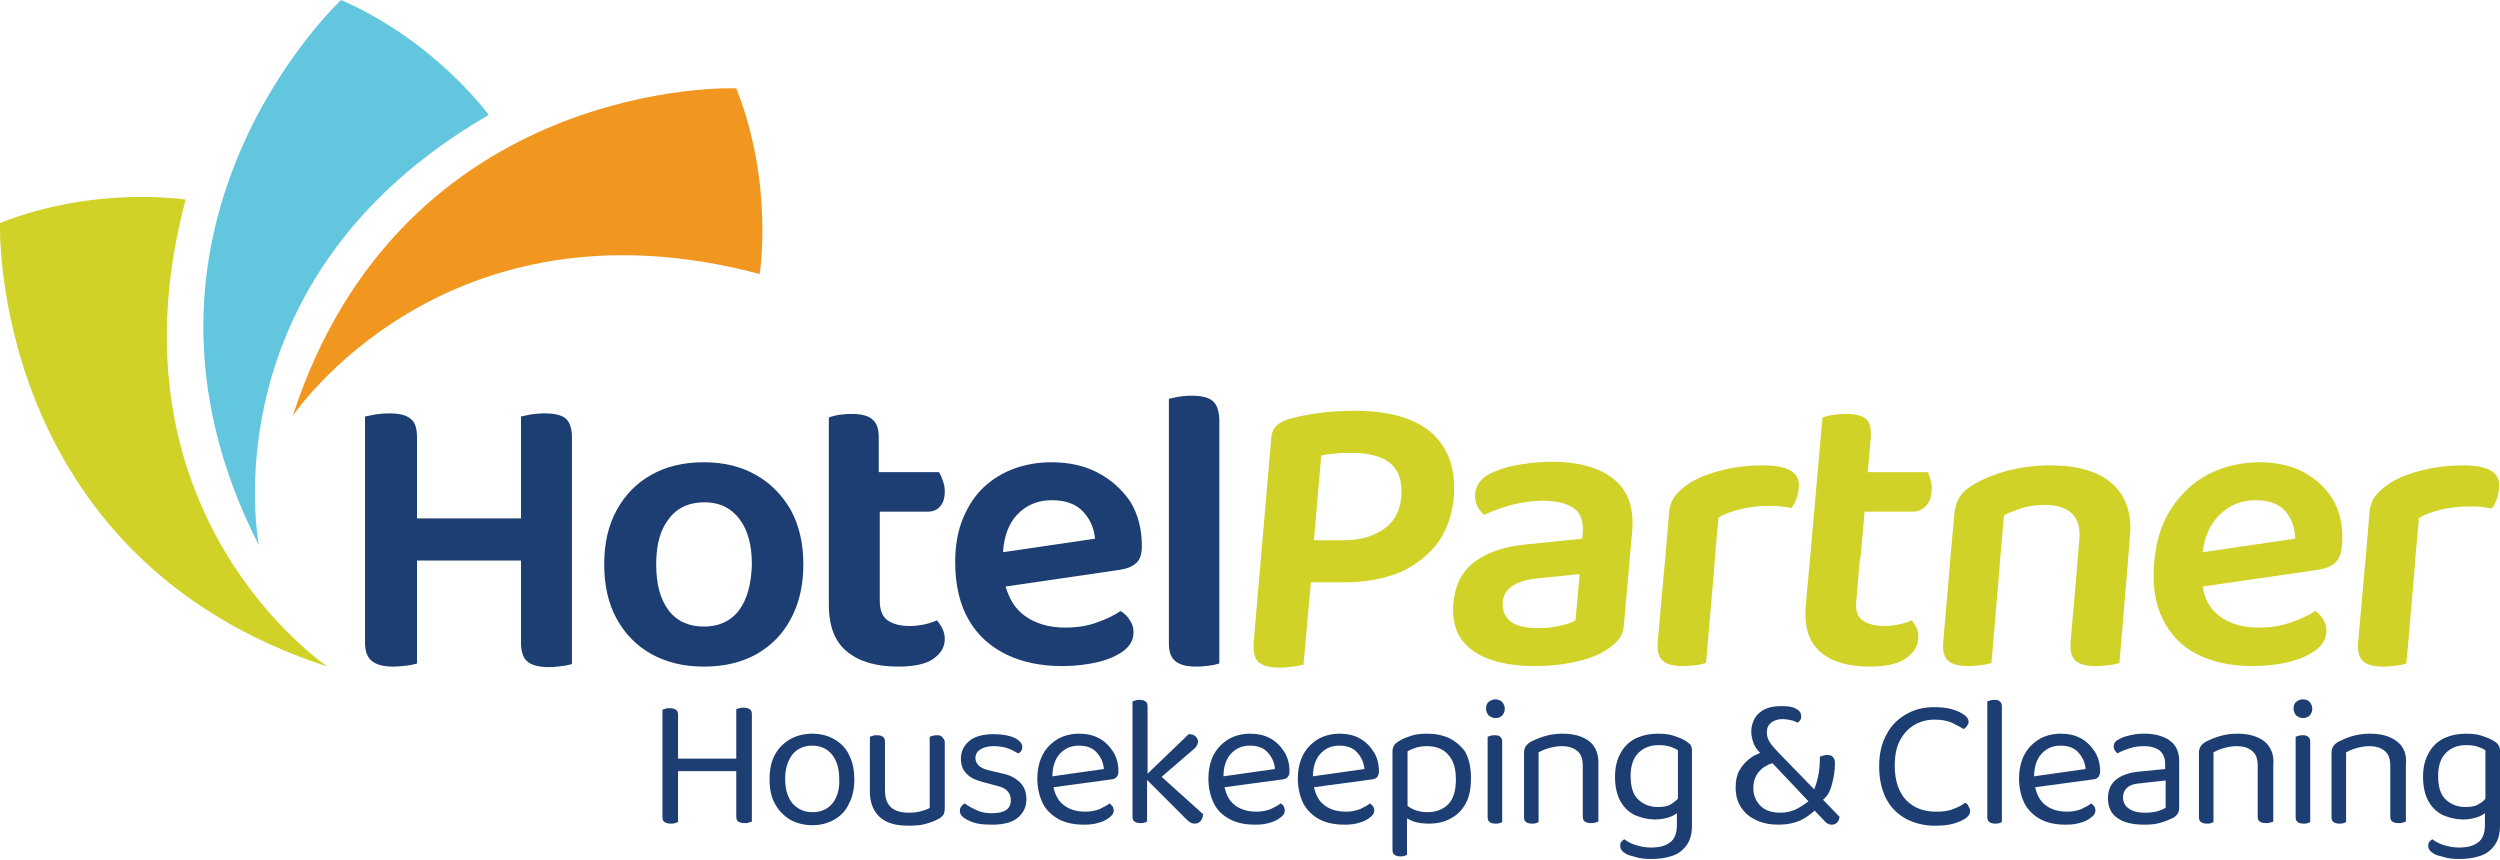 <?xml version="1.0" encoding="utf-8"?>
<!-- Generator: Adobe Illustrator 27.1.1, SVG Export Plug-In . SVG Version: 6.00 Build 0)  -->
<svg version="1.1" id="Layer_1" xmlns="http://www.w3.org/2000/svg" xmlns:xlink="http://www.w3.org/1999/xlink" x="0px" y="0px"
	 viewBox="0 0 480.8 165.4" style="enable-background:new 0 0 480.8 165.4;" xml:space="preserve">
<style type="text/css">
	.st0{fill:#1C3E73;}
	.st1{fill:#D0D228;}
	.st2{fill:#63C6DF;}
	.st3{fill:#F1971F;}
</style>
<g>
	<path class="st0" d="M143,136.1c-0.3,0-0.6,0-0.8,0.1c-0.3,0.1-0.4,0.1-0.6,0.2v8.8v0.7h-11.2v-0.7v-7.7c0-0.5-0.1-0.8-0.4-1
		c-0.3-0.2-0.7-0.3-1.2-0.3c-0.3,0-0.6,0-0.8,0.1c-0.3,0.1-0.4,0.1-0.6,0.2v8.8v2.4v9.4c0,0.5,0.1,0.8,0.4,1
		c0.3,0.2,0.7,0.3,1.2,0.3c0.3,0,0.6,0,0.8-0.1c0.2-0.1,0.4-0.1,0.6-0.2v-9.8h11.2v8.7c0,0.5,0.1,0.8,0.4,1c0.3,0.2,0.7,0.3,1.2,0.3
		c0.3,0,0.6,0,0.8-0.1c0.2-0.1,0.4-0.1,0.6-0.2v-10.5v-2.4v-7.7c0-0.5-0.1-0.8-0.4-1C143.9,136.2,143.5,136.1,143,136.1z"/>
	<path class="st0" d="M160.5,142.2c-1.2-0.7-2.6-1.1-4.3-1.1c-1.6,0-3.1,0.4-4.3,1.1c-1.2,0.7-2.2,1.7-2.9,3c-0.7,1.3-1,2.9-1,4.7
		c0,1.8,0.3,3.3,1,4.6c0.7,1.3,1.6,2.3,2.9,3.1c1.2,0.7,2.7,1.1,4.3,1.1c1.7,0,3.1-0.4,4.3-1.1c1.2-0.7,2.2-1.7,2.8-3.1
		c0.7-1.3,1-2.9,1-4.6c0-1.8-0.3-3.3-1-4.7C162.7,143.9,161.7,142.9,160.5,142.2z M160.1,154.5c-0.9,1.1-2.2,1.7-3.8,1.7
		c-1.7,0-2.9-0.6-3.9-1.7c-0.9-1.1-1.4-2.7-1.4-4.7c0-2,0.5-3.5,1.4-4.7c0.9-1.1,2.2-1.7,3.8-1.7c1.6,0,2.9,0.6,3.8,1.7
		c0.9,1.1,1.4,2.7,1.4,4.7C161.5,151.8,161,153.4,160.1,154.5z"/>
	<path class="st0" d="M180.2,141.4c-0.3,0-0.5,0-0.8,0.1c-0.3,0.1-0.4,0.1-0.6,0.2v7.2v1.9v4.6c-0.4,0.2-0.9,0.4-1.6,0.6
		s-1.5,0.3-2.4,0.3c-1.4,0-2.6-0.3-3.4-1c-0.8-0.7-1.2-1.8-1.2-3.3v-1.3v-1.9v-6.1c0-0.5-0.1-0.8-0.4-1c-0.3-0.2-0.6-0.3-1.1-0.3
		c-0.3,0-0.6,0-0.8,0.1c-0.3,0.1-0.4,0.1-0.6,0.2v7.2v1.9v1.4c0,1.5,0.3,2.7,0.9,3.7c0.6,1,1.4,1.7,2.5,2.2c1.1,0.5,2.5,0.7,4,0.7
		c1.4,0,2.5-0.1,3.5-0.4c1-0.3,1.7-0.6,2.3-0.9c0.5-0.3,0.8-0.6,1-0.9c0.1-0.3,0.2-0.7,0.2-1.2v-4.5v-1.9v-6.1c0-0.5-0.1-0.8-0.4-1
		C181.1,141.5,180.8,141.4,180.2,141.4z"/>
	<path class="st0" d="M192.5,148.7l-2.5-0.6c-0.8-0.2-1.4-0.5-1.8-0.9c-0.4-0.4-0.6-0.9-0.6-1.4c0-0.7,0.3-1.3,1-1.7
		c0.6-0.4,1.5-0.6,2.5-0.6c0.7,0,1.4,0.1,2,0.2c0.6,0.2,1.1,0.3,1.6,0.6c0.4,0.2,0.8,0.4,1.1,0.6c0.3-0.1,0.5-0.3,0.6-0.5
		c0.2-0.2,0.2-0.5,0.2-0.8c0-0.4-0.2-0.8-0.7-1.2c-0.5-0.4-1.1-0.7-2-0.9c-0.8-0.2-1.8-0.3-2.9-0.3c-2.1,0-3.7,0.5-4.7,1.4
		c-1,0.9-1.5,2-1.5,3.3c0,1.1,0.3,2.1,1,2.8c0.7,0.8,1.7,1.3,3.2,1.7l3,0.8c0.8,0.2,1.4,0.5,1.8,1c0.4,0.4,0.6,1,0.6,1.7
		c0,1.7-1.2,2.5-3.7,2.5c-1.1,0-2.1-0.2-2.9-0.6c-0.9-0.4-1.6-0.8-2.3-1.3c-0.3,0.2-0.5,0.4-0.7,0.7c-0.2,0.3-0.2,0.6-0.2,0.8
		c0,0.7,0.6,1.3,1.7,1.8c1.1,0.6,2.6,0.8,4.5,0.8c2.1,0,3.8-0.4,4.9-1.3c1.1-0.9,1.7-2.1,1.7-3.6c0-1.3-0.4-2.4-1.2-3.2
		C195.4,149.7,194.2,149,192.5,148.7z"/>
	<path class="st0" d="M211.4,142c-1.1-0.6-2.4-0.9-3.9-0.9c-1.1,0-2.2,0.2-3.2,0.6c-1,0.4-1.8,1-2.5,1.7c-0.7,0.7-1.3,1.6-1.7,2.7
		c-0.4,1.1-0.6,2.3-0.6,3.6c0,1.9,0.4,3.5,1.1,4.9c0.7,1.3,1.8,2.3,3.1,3c1.4,0.7,2.9,1,4.8,1c1.1,0,2-0.1,2.9-0.4
		c0.8-0.2,1.5-0.6,2-1c0.5-0.4,0.8-0.8,0.8-1.3c0-0.3-0.1-0.5-0.2-0.8c-0.2-0.2-0.4-0.4-0.6-0.6c-0.5,0.4-1.1,0.7-1.9,1.1
		c-0.8,0.3-1.7,0.5-2.7,0.5c-1.9,0-3.4-0.5-4.5-1.5c-0.9-0.8-1.4-1.9-1.7-3.2l11.1-1.5c0.4,0,0.8-0.2,1-0.4c0.2-0.2,0.4-0.6,0.4-1.1
		c0-1.4-0.3-2.7-1-3.8C213.4,143.5,212.5,142.6,211.4,142z M202.4,149.3c0-1.8,0.5-3.3,1.4-4.3c1-1.1,2.2-1.6,3.7-1.6
		c1.4,0,2.6,0.4,3.4,1.3c0.8,0.9,1.3,1.9,1.4,3.2L202.4,149.3z"/>
	<path class="st0" d="M229.2,144.4c0.4-0.3,0.7-0.6,0.9-0.9c0.2-0.3,0.3-0.6,0.3-0.9c0-0.4-0.2-0.7-0.5-1c-0.3-0.3-0.8-0.4-1.3-0.4
		l-7.9,7.6v-12.9c0-0.5-0.1-0.8-0.4-1c-0.3-0.2-0.6-0.3-1.1-0.3c-0.3,0-0.6,0-0.8,0.1c-0.3,0.1-0.4,0.1-0.6,0.2v13.6v1.4v7.1
		c0,0.5,0.1,0.8,0.4,1c0.3,0.2,0.6,0.3,1.1,0.3c0.3,0,0.6,0,0.8-0.1c0.2-0.1,0.4-0.1,0.5-0.2v-7.7V150l7.3,7.3
		c0.3,0.3,0.6,0.6,0.9,0.8c0.3,0.2,0.6,0.3,1,0.3c0.5,0,0.8-0.2,1.1-0.5c0.3-0.3,0.4-0.7,0.5-1.3l-8-7.2L229.2,144.4z"/>
	<path class="st0" d="M244.3,142c-1.1-0.6-2.4-0.9-3.9-0.9c-1.1,0-2.2,0.2-3.2,0.6c-1,0.4-1.8,1-2.5,1.7c-0.7,0.7-1.3,1.6-1.7,2.7
		c-0.4,1.1-0.6,2.3-0.6,3.6c0,1.9,0.4,3.5,1.1,4.9s1.8,2.3,3.1,3c1.4,0.7,2.9,1,4.8,1c1.1,0,2-0.1,2.9-0.4c0.8-0.2,1.5-0.6,2-1
		c0.5-0.4,0.8-0.8,0.8-1.3c0-0.3-0.1-0.5-0.2-0.8s-0.4-0.4-0.6-0.6c-0.5,0.4-1.1,0.7-1.9,1.1c-0.8,0.3-1.7,0.5-2.7,0.5
		c-1.9,0-3.4-0.5-4.5-1.5c-0.9-0.8-1.4-1.9-1.7-3.2l11.1-1.5c0.4,0,0.8-0.2,1-0.4c0.2-0.2,0.4-0.6,0.4-1.1c0-1.4-0.3-2.7-1-3.8
		C246.3,143.5,245.4,142.6,244.3,142z M235.3,149.3c0-1.8,0.5-3.3,1.4-4.3c1-1.1,2.2-1.6,3.7-1.6c1.4,0,2.6,0.4,3.4,1.3
		c0.8,0.9,1.3,1.9,1.4,3.2L235.3,149.3z"/>
	<path class="st0" d="M261.5,142c-1.1-0.6-2.4-0.9-3.9-0.9c-1.1,0-2.2,0.2-3.2,0.6c-1,0.4-1.8,1-2.5,1.7c-0.7,0.7-1.3,1.6-1.7,2.7
		c-0.4,1.1-0.6,2.3-0.6,3.6c0,1.9,0.4,3.5,1.1,4.9c0.7,1.3,1.8,2.3,3.1,3c1.4,0.7,2.9,1,4.8,1c1.1,0,2-0.1,2.9-0.4
		c0.8-0.2,1.5-0.6,2-1c0.5-0.4,0.8-0.8,0.8-1.3c0-0.3-0.1-0.5-0.2-0.8c-0.2-0.2-0.4-0.4-0.6-0.6c-0.5,0.4-1.1,0.7-1.9,1.1
		c-0.8,0.3-1.7,0.5-2.7,0.5c-1.9,0-3.4-0.5-4.5-1.5c-0.9-0.8-1.4-1.9-1.7-3.2l11.1-1.5c0.4,0,0.8-0.2,1-0.4c0.2-0.2,0.4-0.6,0.4-1.1
		c0-1.4-0.3-2.7-1-3.8C263.5,143.5,262.6,142.6,261.5,142z M252.5,149.3c0-1.8,0.5-3.3,1.4-4.3c1-1.1,2.2-1.6,3.7-1.6
		c1.4,0,2.6,0.4,3.4,1.3c0.8,0.9,1.3,1.9,1.4,3.2L252.5,149.3z"/>
	<path class="st0" d="M278.8,142c-1.3-0.6-2.7-0.9-4.3-0.9c-1.1,0-2.2,0.1-3.1,0.4c-0.9,0.3-1.7,0.6-2.3,1c-0.5,0.3-0.9,0.6-1,0.9
		c-0.2,0.3-0.3,0.7-0.3,1.1v10.8v1v7.1c0,0.5,0.1,0.8,0.4,1c0.3,0.2,0.6,0.3,1.1,0.3c0.3,0,0.6,0,0.8-0.1c0.2-0.1,0.4-0.1,0.5-0.2
		v-7c0.4,0.2,0.8,0.4,1.3,0.6c0.9,0.3,1.9,0.4,2.9,0.4c1.6,0,3-0.3,4.2-1c1.2-0.6,2.2-1.6,2.9-2.9c0.7-1.3,1-2.9,1-4.9
		c0-2-0.4-3.7-1.1-5C281.1,143.6,280,142.6,278.8,142z M278.5,154.7c-1,1-2.4,1.5-4,1.5c-1,0-1.9-0.2-2.6-0.5
		c-0.4-0.2-0.8-0.4-1.2-0.7v-10.5c0.5-0.3,1-0.5,1.6-0.7c0.6-0.2,1.3-0.3,2.2-0.3c1,0,1.9,0.2,2.7,0.6c0.8,0.4,1.5,1.1,2,2
		c0.5,0.9,0.8,2.2,0.8,3.8C280,152.1,279.5,153.7,278.5,154.7z"/>
	<path class="st0" d="M287.6,134.5c-0.5,0-1,0.2-1.3,0.5c-0.4,0.3-0.5,0.8-0.5,1.3s0.2,0.9,0.5,1.3c0.4,0.3,0.8,0.5,1.3,0.5
		c0.6,0,1-0.2,1.3-0.5c0.3-0.3,0.5-0.8,0.5-1.3s-0.2-0.9-0.5-1.3C288.6,134.7,288.1,134.5,287.6,134.5z"/>
	<path class="st0" d="M287.5,141.4c-0.3,0-0.6,0-0.8,0.1c-0.3,0.1-0.4,0.1-0.6,0.2v7v1.4v7c0,0.5,0.1,0.8,0.4,1
		c0.3,0.2,0.6,0.3,1.1,0.3c0.3,0,0.6,0,0.8-0.1c0.2-0.1,0.4-0.1,0.5-0.2v-8v-1.4v-6c0-0.5-0.1-0.8-0.4-1
		C288.4,141.5,288,141.4,287.5,141.4z"/>
	<path class="st0" d="M305.7,142.6c-1.3-1-3-1.5-5.2-1.5c-1.3,0-2.5,0.2-3.5,0.5c-1,0.3-1.9,0.7-2.5,1c-0.5,0.3-0.9,0.6-1.1,1
		c-0.2,0.3-0.3,0.7-0.3,1.2v4.1v2v6.2c0,0.5,0.1,0.8,0.4,1c0.3,0.2,0.6,0.3,1.1,0.3c0.3,0,0.6,0,0.8-0.1s0.4-0.1,0.5-0.2v-7.2v-2
		v-4.2c0.5-0.3,1.2-0.6,1.9-0.8c0.7-0.2,1.6-0.4,2.5-0.4c1.3,0,2.3,0.3,3,0.9c0.8,0.6,1.1,1.6,1.1,2.9v1.5v2v6.2
		c0,0.5,0.1,0.8,0.4,1c0.3,0.2,0.6,0.3,1.2,0.3c0.3,0,0.5,0,0.8-0.1c0.3-0.1,0.4-0.1,0.6-0.2v-7.2v-2v-1.7
		C307.5,145.1,306.9,143.6,305.7,142.6z"/>
	<path class="st0" d="M324.2,142.5c-0.6-0.4-1.4-0.7-2.3-1c-0.9-0.3-1.9-0.4-3-0.4c-1.6,0-3,0.3-4.3,0.9c-1.2,0.6-2.2,1.5-2.9,2.8
		c-0.7,1.2-1.1,2.7-1.1,4.6c0,2,0.4,3.6,1.1,4.8c0.7,1.2,1.7,2.1,2.8,2.6c1.2,0.5,2.5,0.8,3.8,0.8c1.1,0,2.1-0.2,2.9-0.5
		c0.6-0.2,1-0.5,1.3-0.7v2.3c0,1.5-0.4,2.6-1.3,3.3c-0.9,0.7-2.1,1-3.7,1c-1.1,0-2-0.2-3-0.5c-0.9-0.3-1.6-0.7-2.1-1.1
		c-0.2,0.1-0.4,0.3-0.6,0.5c-0.2,0.2-0.2,0.5-0.2,0.8c0,0.6,0.4,1.1,1.1,1.5c0.3,0.2,0.9,0.4,1.8,0.6c0.9,0.3,1.9,0.4,3.1,0.4
		c1.5,0,2.8-0.2,4-0.6c1.2-0.4,2.1-1.1,2.8-2.1c0.7-1,1-2.2,1-3.8v-3.3v-0.6v-10.5c0-0.4-0.1-0.8-0.3-1.1
		C324.9,143,324.6,142.8,324.2,142.5z M321.3,154.7c-0.6,0.4-1.5,0.5-2.5,0.5c-1.5,0-2.7-0.5-3.7-1.4c-1-0.9-1.5-2.4-1.5-4.6
		c0-1.9,0.5-3.4,1.5-4.4c1-1,2.3-1.5,3.9-1.5c0.8,0,1.6,0.1,2.2,0.3c0.6,0.2,1.1,0.4,1.5,0.7v9.3
		C322.2,154.1,321.8,154.4,321.3,154.7z"/>
	<path class="st0" d="M352.3,150.9c0.4-1.4,0.6-2.8,0.6-4.1c0-0.5-0.1-0.9-0.4-1.2c-0.2-0.3-0.6-0.4-1.1-0.4c-0.2,0-0.4,0-0.7,0.1
		c-0.2,0.1-0.4,0.1-0.7,0.2c0,1.5-0.1,2.9-0.4,4.1c-0.2,0.8-0.4,1.5-0.7,2.2l-6.8-7c-0.7-0.7-1.3-1.4-1.7-2c-0.4-0.6-0.6-1.2-0.6-2
		c0-0.8,0.3-1.4,0.8-1.8c0.5-0.4,1.2-0.7,2.2-0.7c0.6,0,1.1,0.1,1.6,0.2c0.5,0.1,1,0.3,1.3,0.5c0.2-0.1,0.4-0.3,0.5-0.5
		c0.2-0.2,0.2-0.5,0.2-0.8c0-0.6-0.3-1-1-1.4c-0.7-0.4-1.6-0.5-2.9-0.5c-1.2,0-2.3,0.2-3.1,0.6c-0.8,0.4-1.5,1-1.9,1.7
		c-0.4,0.7-0.7,1.6-0.7,2.6c0,0.8,0.2,1.6,0.5,2.4c0.3,0.6,0.7,1.2,1.2,1.7c-0.7,0.3-1.4,0.6-2,1.1c-0.8,0.6-1.5,1.4-2,2.3
		c-0.5,0.9-0.7,2-0.7,3.2c0,1.5,0.3,2.7,1,3.8c0.7,1.1,1.6,1.9,2.9,2.5c1.2,0.6,2.7,0.9,4.3,0.9c1.7,0,3.1-0.3,4.2-0.8
		c1.1-0.5,2-1.2,2.8-1.9l1.8,1.9c0.5,0.6,1,0.8,1.4,0.8c0.5,0,0.8-0.1,1.1-0.4c0.3-0.3,0.4-0.7,0.5-1.1l-3.2-3.3
		C351.6,153,352,152,352.3,150.9z M345.3,155.7c-1,0.4-1.9,0.6-2.8,0.6c-1.7,0-3-0.4-3.9-1.3c-0.9-0.9-1.4-2-1.4-3.5
		c0-0.9,0.2-1.7,0.6-2.4c0.4-0.7,0.9-1.2,1.5-1.6c0.5-0.3,1-0.6,1.6-0.7l6.9,7.3C346.9,154.8,346.1,155.3,345.3,155.7z"/>
	<path class="st0" d="M377.9,154.4c-0.6,0.5-1.4,0.9-2.3,1.2c-0.9,0.4-2,0.5-3.3,0.5c-2.3,0-4.2-0.7-5.7-2.2
		c-1.4-1.5-2.2-3.7-2.2-6.6c0-2,0.3-3.6,1-4.9c0.7-1.3,1.6-2.3,2.8-3c1.2-0.7,2.5-1,3.9-1c1.3,0,2.4,0.2,3.3,0.6
		c0.8,0.4,1.6,0.8,2.2,1.2c0.3-0.1,0.5-0.3,0.7-0.6c0.2-0.3,0.3-0.5,0.3-0.8c0-0.5-0.3-0.9-0.8-1.3c-0.6-0.4-1.3-0.8-2.4-1.1
		c-1-0.3-2.2-0.4-3.5-0.4c-1.9,0-3.6,0.4-5.2,1.3c-1.6,0.9-2.9,2.1-3.8,3.8c-1,1.7-1.5,3.8-1.5,6.3c0,2.5,0.5,4.6,1.4,6.3
		c0.9,1.7,2.2,2.9,3.8,3.8c1.6,0.8,3.4,1.3,5.4,1.3c1.5,0,2.7-0.1,3.7-0.4c1-0.3,1.7-0.6,2.3-1c0.3-0.2,0.5-0.4,0.7-0.7
		c0.1-0.2,0.2-0.5,0.2-0.7c0-0.3-0.1-0.6-0.3-0.9C378.4,154.6,378.2,154.5,377.9,154.4z"/>
	<path class="st0" d="M383.6,134.6c-0.3,0-0.5,0-0.8,0.1c-0.3,0.1-0.4,0.1-0.6,0.2v13.8v1.4v7c0,0.5,0.1,0.8,0.4,1
		c0.3,0.2,0.6,0.3,1.1,0.3c0.3,0,0.6,0,0.8-0.1c0.2-0.1,0.4-0.1,0.5-0.2v-7.6v-1.4v-13.2c0-0.5-0.1-0.8-0.4-1
		C384.5,134.7,384.1,134.6,383.6,134.6z"/>
	<path class="st0" d="M400.2,142c-1.1-0.6-2.4-0.9-3.9-0.9c-1.1,0-2.2,0.2-3.2,0.6c-1,0.4-1.8,1-2.5,1.7c-0.7,0.7-1.3,1.6-1.7,2.7
		c-0.4,1.1-0.6,2.3-0.6,3.6c0,1.9,0.4,3.5,1.1,4.9c0.7,1.3,1.8,2.3,3.1,3c1.4,0.7,2.9,1,4.8,1c1.1,0,2-0.1,2.9-0.4
		c0.8-0.2,1.5-0.6,2-1c0.5-0.4,0.8-0.8,0.8-1.3c0-0.3-0.1-0.5-0.2-0.8c-0.2-0.2-0.4-0.4-0.6-0.6c-0.5,0.4-1.1,0.7-1.9,1.1
		c-0.8,0.3-1.7,0.5-2.7,0.5c-1.9,0-3.4-0.5-4.5-1.5c-0.9-0.8-1.4-1.9-1.7-3.2l11.1-1.5c0.4,0,0.8-0.2,1-0.4c0.2-0.2,0.4-0.6,0.4-1.1
		c0-1.4-0.3-2.7-1-3.8C402.2,143.5,401.3,142.6,400.2,142z M391.2,149.3c0-1.8,0.5-3.3,1.4-4.3c1-1.1,2.2-1.6,3.7-1.6
		c1.4,0,2.6,0.4,3.4,1.3c0.8,0.9,1.3,1.9,1.4,3.2L391.2,149.3z"/>
	<path class="st0" d="M417.4,142.5c-1.2-0.9-2.9-1.4-5-1.4c-1,0-1.9,0.1-2.7,0.3c-0.9,0.2-1.6,0.4-2.2,0.8c-0.7,0.3-1,0.8-1,1.4
		c0,0.2,0.1,0.5,0.2,0.7c0.2,0.2,0.3,0.4,0.5,0.6c0.7-0.4,1.5-0.7,2.4-1c0.9-0.3,1.8-0.4,2.8-0.4c1.2,0,2.2,0.3,2.9,0.8
		c0.7,0.6,1.1,1.4,1.1,2.6v1l-5.1,0.5c-1.8,0.2-3.3,0.7-4.3,1.5c-1,0.8-1.6,2-1.6,3.6c0,1.7,0.6,3,1.8,3.8c1.2,0.9,3,1.3,5.2,1.3
		c1.2,0,2.3-0.1,3.2-0.4c1-0.3,1.7-0.6,2.3-0.9c0.4-0.2,0.7-0.5,0.9-0.8c0.2-0.3,0.3-0.7,0.3-1.2v-8.5
		C419.2,144.9,418.6,143.4,417.4,142.5z M416.4,155.4c-0.3,0.2-0.8,0.4-1.4,0.6c-0.7,0.2-1.5,0.3-2.5,0.3c-1.4,0-2.4-0.3-3.1-0.8
		c-0.7-0.5-1.1-1.2-1.1-2.1c0-0.9,0.3-1.5,0.9-2c0.6-0.5,1.5-0.7,2.8-0.8l4.5-0.5V155.4z"/>
	<path class="st0" d="M435.5,142.6c-1.3-1-3-1.5-5.2-1.5c-1.3,0-2.5,0.2-3.5,0.5c-1,0.3-1.9,0.7-2.5,1c-0.5,0.3-0.9,0.6-1.1,1
		c-0.2,0.3-0.3,0.7-0.3,1.2v4.1v2v6.2c0,0.5,0.1,0.8,0.4,1c0.3,0.2,0.6,0.3,1.1,0.3c0.3,0,0.6,0,0.8-0.1c0.2-0.1,0.4-0.1,0.5-0.2
		v-7.2v-2v-4.2c0.5-0.3,1.2-0.6,1.9-0.8c0.7-0.2,1.6-0.4,2.5-0.4c1.3,0,2.3,0.3,3,0.9c0.8,0.6,1.1,1.6,1.1,2.9v1.5v2v6.2
		c0,0.5,0.1,0.8,0.4,1c0.3,0.2,0.6,0.3,1.2,0.3c0.3,0,0.5,0,0.8-0.1c0.3-0.1,0.4-0.1,0.6-0.2v-7.2v-2v-1.7
		C437.4,145.1,436.7,143.6,435.5,142.6z"/>
	<path class="st0" d="M442.9,134.5c-0.5,0-1,0.2-1.3,0.5c-0.4,0.3-0.5,0.8-0.5,1.3s0.2,0.9,0.5,1.3c0.4,0.3,0.8,0.5,1.3,0.5
		c0.6,0,1-0.2,1.3-0.5c0.3-0.3,0.5-0.8,0.5-1.3s-0.2-0.9-0.5-1.3C443.9,134.7,443.5,134.5,442.9,134.5z"/>
	<path class="st0" d="M442.9,141.4c-0.3,0-0.6,0-0.8,0.1c-0.3,0.1-0.4,0.1-0.6,0.2v7v1.4v7c0,0.5,0.1,0.8,0.4,1
		c0.3,0.2,0.6,0.3,1.1,0.3c0.3,0,0.6,0,0.8-0.1c0.2-0.1,0.4-0.1,0.5-0.2v-8v-1.4v-6c0-0.5-0.1-0.8-0.4-1
		C443.7,141.5,443.4,141.4,442.9,141.4z"/>
	<path class="st0" d="M461,142.6c-1.3-1-3-1.5-5.2-1.5c-1.3,0-2.5,0.2-3.5,0.5c-1,0.3-1.9,0.7-2.5,1c-0.5,0.3-0.9,0.6-1.1,1
		c-0.2,0.3-0.3,0.7-0.3,1.2v4.1v2v6.2c0,0.5,0.1,0.8,0.4,1c0.3,0.2,0.6,0.3,1.1,0.3c0.3,0,0.6,0,0.8-0.1s0.4-0.1,0.5-0.2v-7.2v-2
		v-4.2c0.5-0.3,1.2-0.6,1.9-0.8c0.7-0.2,1.6-0.4,2.5-0.4c1.3,0,2.3,0.3,3,0.9c0.8,0.6,1.1,1.6,1.1,2.9v1.5v2v6.2
		c0,0.5,0.1,0.8,0.4,1c0.3,0.2,0.6,0.3,1.2,0.3c0.3,0,0.5,0,0.8-0.1c0.3-0.1,0.4-0.1,0.6-0.2v-7.2v-2v-1.7
		C462.9,145.1,462.3,143.6,461,142.6z"/>
	<path class="st0" d="M480.5,143.3c-0.2-0.3-0.5-0.6-0.9-0.8c-0.6-0.4-1.4-0.7-2.3-1c-0.9-0.3-1.9-0.4-3-0.4c-1.6,0-3,0.3-4.3,0.9
		c-1.2,0.6-2.2,1.5-2.9,2.8c-0.7,1.2-1.1,2.7-1.1,4.6c0,2,0.4,3.6,1.1,4.8c0.7,1.2,1.7,2.1,2.8,2.6c1.2,0.5,2.5,0.8,3.8,0.8
		c1.1,0,2.1-0.2,2.9-0.5c0.6-0.2,1-0.5,1.3-0.7v2.3c0,1.5-0.4,2.6-1.3,3.3c-0.9,0.7-2.1,1-3.7,1c-1.1,0-2-0.2-3-0.5
		c-0.9-0.3-1.6-0.7-2.1-1.1c-0.2,0.1-0.4,0.3-0.6,0.5c-0.2,0.2-0.2,0.5-0.2,0.8c0,0.6,0.4,1.1,1.1,1.5c0.3,0.2,0.9,0.4,1.8,0.6
		c0.9,0.3,1.9,0.4,3.1,0.4c1.5,0,2.8-0.2,4-0.6c1.2-0.4,2.1-1.1,2.8-2.1c0.7-1,1-2.2,1-3.8v-3.3v-0.6v-10.5
		C480.8,144,480.7,143.6,480.5,143.3z M476.6,154.7c-0.6,0.4-1.5,0.5-2.5,0.5c-1.5,0-2.7-0.5-3.7-1.4c-1-0.9-1.5-2.4-1.5-4.6
		c0-1.9,0.5-3.4,1.5-4.4c1-1,2.3-1.5,3.9-1.5c0.8,0,1.6,0.1,2.2,0.3c0.6,0.2,1.1,0.4,1.5,0.7v9.3
		C477.6,154.1,477.2,154.4,476.6,154.7z"/>
	<path class="st1" d="M63,128.2c0,0-43.5-29-27.3-89.8c0,0-17.3-2.8-35.7,4.5C0,42.9-2.2,107,63,128.2z"/>
	<path class="st2" d="M49.8,104.9c0,0-10.3-51.3,44.2-82.8c0,0-10.3-14.2-28.4-22.1C65.6,0,18.6,43.8,49.8,104.9z"/>
	<path class="st3" d="M56.3,80c0,0,29-43.5,89.8-27.3c0,0,2.8-17.3-4.5-35.7C141.6,16.9,77.5,14.7,56.3,80z"/>
	<path class="st0" d="M108.8,80.5c-0.8-0.7-2.2-1-4.1-1c-0.9,0-1.8,0.1-2.6,0.2c-0.9,0.2-1.5,0.3-1.9,0.4v16.2v3.4h-20v-3.4V84.1
		c0-1.8-0.4-3-1.3-3.6c-0.8-0.7-2.2-1-4.1-1c-0.9,0-1.8,0.1-2.6,0.2c-0.9,0.2-1.5,0.3-2,0.4v16.2v11.4v15.8c0,1.7,0.4,2.9,1.3,3.6
		c0.8,0.7,2.2,1.1,4.1,1.1c0.9,0,1.8-0.1,2.7-0.2c0.9-0.1,1.5-0.3,1.9-0.4v-19.8h20v15.8c0,1.7,0.4,2.9,1.2,3.6
		c0.8,0.7,2.2,1.1,4.1,1.1c0.9,0,1.8-0.1,2.6-0.2c0.9-0.1,1.5-0.3,1.9-0.4v-19.8V96.3V84.2C110,82.4,109.6,81.2,108.8,80.5z"/>
	<path class="st0" d="M145.3,91.3c-2.8-1.6-6.2-2.4-10-2.4c-3.8,0-7.2,0.8-10,2.4c-2.9,1.6-5.1,3.9-6.7,6.8
		c-1.6,2.9-2.4,6.4-2.4,10.4c0,4.1,0.8,7.6,2.4,10.5c1.6,2.9,3.8,5.2,6.7,6.8c2.9,1.6,6.2,2.4,10.1,2.4c3.9,0,7.2-0.8,10.1-2.4
		c2.8-1.6,5.1-3.9,6.6-6.8c1.6-3,2.4-6.4,2.4-10.5c0-4-0.8-7.4-2.4-10.4C150.4,95.2,148.2,92.9,145.3,91.3z M142.1,117.4
		c-1.6,2.1-3.9,3.1-6.7,3.1c-2.9,0-5.2-1-6.8-3.1c-1.6-2.1-2.4-5-2.4-8.9c0-3.8,0.8-6.7,2.5-8.8c1.6-2.1,3.9-3.1,6.8-3.1
		c2.9,0,5.1,1.1,6.7,3.2c1.6,2.1,2.4,5,2.4,8.7C144.5,112.3,143.7,115.3,142.1,117.4z"/>
	<path class="st0" d="M169.2,106.4v-8h9.2c1,0,1.8-0.3,2.4-1c0.6-0.7,0.9-1.6,0.9-2.9c0-0.7-0.1-1.4-0.4-2.1
		c-0.2-0.7-0.5-1.2-0.7-1.6h-11.6v-6.7c0-1.7-0.4-2.8-1.3-3.5c-0.8-0.7-2.2-1-4-1c-0.9,0-1.7,0.1-2.5,0.2c-0.8,0.2-1.4,0.3-1.8,0.5
		v26.1v2.1v7.8c0,4.2,1.2,7.2,3.6,9.1c2.4,1.9,5.6,2.8,9.8,2.8c3,0,5.3-0.5,6.7-1.5c1.4-1,2.2-2.2,2.2-3.8c0-0.8-0.2-1.5-0.5-2.1
		c-0.3-0.6-0.7-1.1-1-1.5c-0.7,0.3-1.5,0.6-2.5,0.8c-1,0.2-1.9,0.3-2.7,0.3c-1.9,0-3.3-0.4-4.3-1.1c-1-0.7-1.5-2-1.5-3.7v-7.1V106.4
		z"/>
	<path class="st0" d="M211.3,91c-2.6-1.4-5.6-2.1-9.1-2.1c-2.5,0-4.8,0.4-7.1,1.2c-2.2,0.8-4.2,2-5.9,3.6c-1.7,1.6-3,3.6-4,6
		c-1,2.4-1.5,5.2-1.5,8.4c0,4.4,0.9,8.2,2.6,11.1c1.7,3,4.2,5.2,7.3,6.7c3.1,1.5,6.7,2.2,10.7,2.2c2.6,0,4.9-0.3,7-0.8
		c2-0.5,3.7-1.3,4.9-2.2c1.2-1,1.8-2.1,1.8-3.5c0-0.8-0.2-1.6-0.7-2.3c-0.4-0.7-1-1.3-1.8-1.8c-1.1,0.8-2.6,1.5-4.5,2.2
		c-1.9,0.7-3.9,1-6.1,1c-3.2,0-5.9-0.8-8-2.4c-1.7-1.3-2.8-3.1-3.5-5.5l21.9-3.2c1.4-0.2,2.4-0.6,3.2-1.3c0.8-0.7,1.1-1.8,1.1-3.3
		c0-3.2-0.7-6-2.2-8.5C215.9,94.3,213.9,92.4,211.3,91z M192.9,106.2c0.2-3.1,1.1-5.5,2.7-7.2c1.8-1.9,4-2.8,6.7-2.8
		c2.6,0,4.6,0.7,6,2.2c1.4,1.5,2.1,3.2,2.3,5.2L192.9,106.2z"/>
	<path class="st0" d="M233.2,77.1c-0.8-0.7-2.2-1-4.1-1c-0.9,0-1.7,0.1-2.5,0.2c-0.8,0.2-1.4,0.3-1.8,0.4V107v4.9v11.8
		c0,1.7,0.4,2.8,1.3,3.5c0.9,0.7,2.2,1,4,1c0.9,0,1.8-0.1,2.6-0.2c0.8-0.1,1.4-0.3,1.8-0.4v-15.1v-4.9V80.6
		C234.4,78.9,234,77.7,233.2,77.1z"/>
	<path class="st1" d="M275.5,83.4c-3.2-2.9-8.2-4.4-15.1-4.4c-2,0-4.1,0.1-6.5,0.4c-2.3,0.3-4.3,0.7-6.1,1.2
		c-0.9,0.3-1.7,0.7-2.3,1.3c-0.6,0.5-0.9,1.3-1,2.2l-2,23.3l-0.4,4.5l-1,11.8c-0.1,1.7,0.2,2.9,0.9,3.6c0.8,0.7,2.1,1.1,4,1.1
		c0.9,0,1.8-0.1,2.7-0.2c0.9-0.1,1.5-0.3,2-0.4l1.4-15.8h6.3c4.3,0,7.9-0.7,11-2c3-1.4,5.4-3.3,7.2-5.7c1.7-2.5,2.7-5.4,3-8.7
		C280,90.3,278.6,86.3,275.5,83.4z M266.2,101.7c-2,1.4-4.5,2.2-7.7,2.2h-5.8l1.4-16.3c0.8-0.2,1.8-0.3,2.8-0.4
		c1-0.1,2.1-0.1,3.2-0.1c3.2,0,5.7,0.7,7.3,2c1.6,1.4,2.3,3.4,2.1,6.3C269.3,98.2,268.2,100.3,266.2,101.7z"/>
	<path class="st1" d="M310.3,92.1c-2.8-2.2-6.8-3.3-11.9-3.3c-1.9,0-3.9,0.2-5.9,0.5c-2,0.3-3.7,0.8-5.3,1.5
		c-2.2,0.9-3.3,2.3-3.5,4.2c-0.1,0.8,0.1,1.5,0.4,2.3c0.4,0.7,0.8,1.3,1.3,1.7c1.6-0.7,3.4-1.4,5.3-1.9c2-0.5,4-0.8,6-0.8
		c2.6,0,4.6,0.5,5.9,1.4c1.4,0.9,1.9,2.5,1.8,4.5l-0.1,1.4l-10.8,1.1c-4.3,0.4-7.6,1.6-10,3.4c-2.4,1.9-3.7,4.5-4,8
		c-0.3,4,0.9,7,3.7,9c2.8,2,6.8,3,12,3c2.8,0,5.4-0.3,7.7-0.8c2.3-0.5,4.2-1.2,5.7-2.1c1-0.6,1.8-1.2,2.5-2c0.7-0.7,1.1-1.7,1.2-3
		l1.6-18C314.3,97.7,313.1,94.3,310.3,92.1z M303,119.3c-0.6,0.4-1.5,0.7-2.8,1c-1.3,0.3-2.7,0.5-4.3,0.5c-2.5,0-4.3-0.4-5.4-1.3
		c-1.1-0.9-1.6-2.1-1.5-3.6c0.1-1.5,0.8-2.6,2-3.3c1.2-0.8,2.9-1.2,5-1.4l7.8-0.8L303,119.3z"/>
	<path class="st1" d="M339.1,89.5c-2.8,0-5.4,0.3-7.8,0.9c-2.5,0.6-4.5,1.4-6.2,2.4c-1.2,0.8-2.2,1.6-2.9,2.5
		c-0.7,0.9-1.1,2-1.2,3.3l-0.7,8.3l-0.3,3.2l-1.2,13.5c-0.1,1.7,0.2,2.8,1,3.5c0.8,0.7,2.1,1,3.9,1c0.9,0,1.8-0.1,2.6-0.2
		c0.8-0.1,1.4-0.3,1.8-0.4l1.5-17.3l0.2-2.7l0.7-8c1.2-0.7,2.7-1.2,4.3-1.6s3.5-0.6,5.3-0.6c0.9,0,1.7,0,2.5,0.1
		c0.8,0.1,1.4,0.2,1.9,0.3c0.4-0.5,0.7-1,0.9-1.6c0.3-0.6,0.4-1.3,0.5-2C346.4,91,344.1,89.5,339.1,89.5z"/>
	<path class="st1" d="M357.9,106.4l0.7-8h9.2c1,0,1.8-0.3,2.5-1c0.7-0.7,1.1-1.6,1.2-2.9c0.1-0.7,0-1.4-0.2-2.1
		c-0.2-0.7-0.4-1.2-0.5-1.6h-11.6l0.6-6.7c0.1-1.7-0.2-2.8-0.9-3.5c-0.8-0.7-2.1-1-3.9-1c-0.9,0-1.7,0.1-2.6,0.2
		c-0.8,0.2-1.5,0.3-1.9,0.5l-2.3,26.1l-0.2,2.1l-0.7,7.8c-0.4,4.2,0.6,7.2,2.8,9.1c2.2,1.9,5.4,2.8,9.5,2.8c3,0,5.3-0.5,6.8-1.5
		c1.5-1,2.4-2.2,2.5-3.8c0.1-0.8,0-1.5-0.3-2.1c-0.3-0.6-0.6-1.1-0.9-1.5c-0.7,0.3-1.6,0.6-2.5,0.8c-1,0.2-1.9,0.3-2.7,0.3
		c-1.9,0-3.3-0.4-4.3-1.1c-1-0.7-1.4-2-1.2-3.7l0.6-7.1L357.9,106.4z"/>
	<path class="st1" d="M406.2,93c-2.7-2.4-6.8-3.5-12-3.5c-3,0-5.8,0.4-8.4,1.1c-2.5,0.7-4.6,1.6-6.3,2.6c-1.1,0.7-2,1.4-2.5,2.2
		c-0.6,0.8-0.9,1.8-1.1,3.1l-0.8,8.7l-0.3,3.8l-1.1,12.6c-0.1,1.7,0.2,2.8,1,3.5c0.8,0.7,2.1,1,3.9,1c0.9,0,1.8-0.1,2.6-0.2
		c0.8-0.1,1.4-0.3,1.8-0.4l1.4-16.5l0.3-3.8l0.7-8.1c1-0.5,2.2-1,3.5-1.4c1.3-0.4,2.8-0.6,4.4-0.6c2.2,0,3.9,0.5,5.1,1.6
		c1.2,1.1,1.7,2.8,1.5,5.1l-0.3,3.4l-0.3,3.8l-1.1,12.6c-0.1,1.7,0.2,2.8,1,3.5c0.8,0.7,2.1,1,4,1c0.9,0,1.7-0.1,2.6-0.2
		c0.8-0.1,1.4-0.3,1.8-0.4l1.4-16.5l0.3-3.8l0.3-3.8C410.1,98.9,408.9,95.4,406.2,93z"/>
	<path class="st1" d="M443.4,91c-2.5-1.4-5.4-2.1-8.9-2.1c-2.5,0-4.8,0.4-7.2,1.2c-2.3,0.8-4.4,2-6.2,3.6c-1.8,1.6-3.4,3.6-4.6,6
		c-1.2,2.4-1.9,5.2-2.2,8.4c-0.4,4.4,0.2,8.2,1.7,11.1c1.5,3,3.7,5.2,6.7,6.7c3,1.5,6.5,2.2,10.5,2.2c2.6,0,5-0.3,7-0.8
		c2.1-0.5,3.8-1.3,5.1-2.2c1.3-1,2-2.1,2.1-3.5c0.1-0.8-0.1-1.6-0.5-2.3c-0.4-0.7-0.9-1.3-1.6-1.8c-1.2,0.8-2.7,1.5-4.7,2.2
		c-1.9,0.7-4,1-6.2,1c-3.2,0-5.8-0.8-7.8-2.4c-1.6-1.3-2.6-3.1-3-5.5l22.1-3.2c1.4-0.2,2.5-0.6,3.3-1.3c0.8-0.7,1.3-1.8,1.4-3.3
		c0.3-3.2-0.2-6-1.5-8.5C447.7,94.3,445.8,92.4,443.4,91z M423.6,106.2c0.4-3.1,1.5-5.5,3.3-7.2c1.9-1.9,4.2-2.8,6.9-2.8
		c2.6,0,4.5,0.7,5.8,2.2c1.2,1.5,1.8,3.2,1.8,5.2L423.6,106.2z"/>
	<path class="st1" d="M473.8,89.5c-2.8,0-5.4,0.3-7.8,0.9c-2.5,0.6-4.5,1.4-6.2,2.4c-1.2,0.8-2.2,1.6-2.9,2.5
		c-0.7,0.9-1.1,2-1.2,3.3L455,107l-0.3,3.2l-1.2,13.5c-0.1,1.7,0.2,2.8,1,3.5c0.8,0.7,2.1,1,3.9,1c0.9,0,1.8-0.1,2.6-0.2
		c0.8-0.1,1.4-0.3,1.8-0.4l1.5-17.3l0.2-2.7l0.7-8c1.2-0.7,2.7-1.2,4.3-1.6s3.5-0.6,5.3-0.6c0.9,0,1.7,0,2.5,0.1
		c0.8,0.1,1.4,0.2,1.9,0.3c0.4-0.5,0.7-1,0.9-1.6c0.3-0.6,0.4-1.3,0.5-2C481.1,91,478.8,89.5,473.8,89.5z"/>
</g>
</svg>
